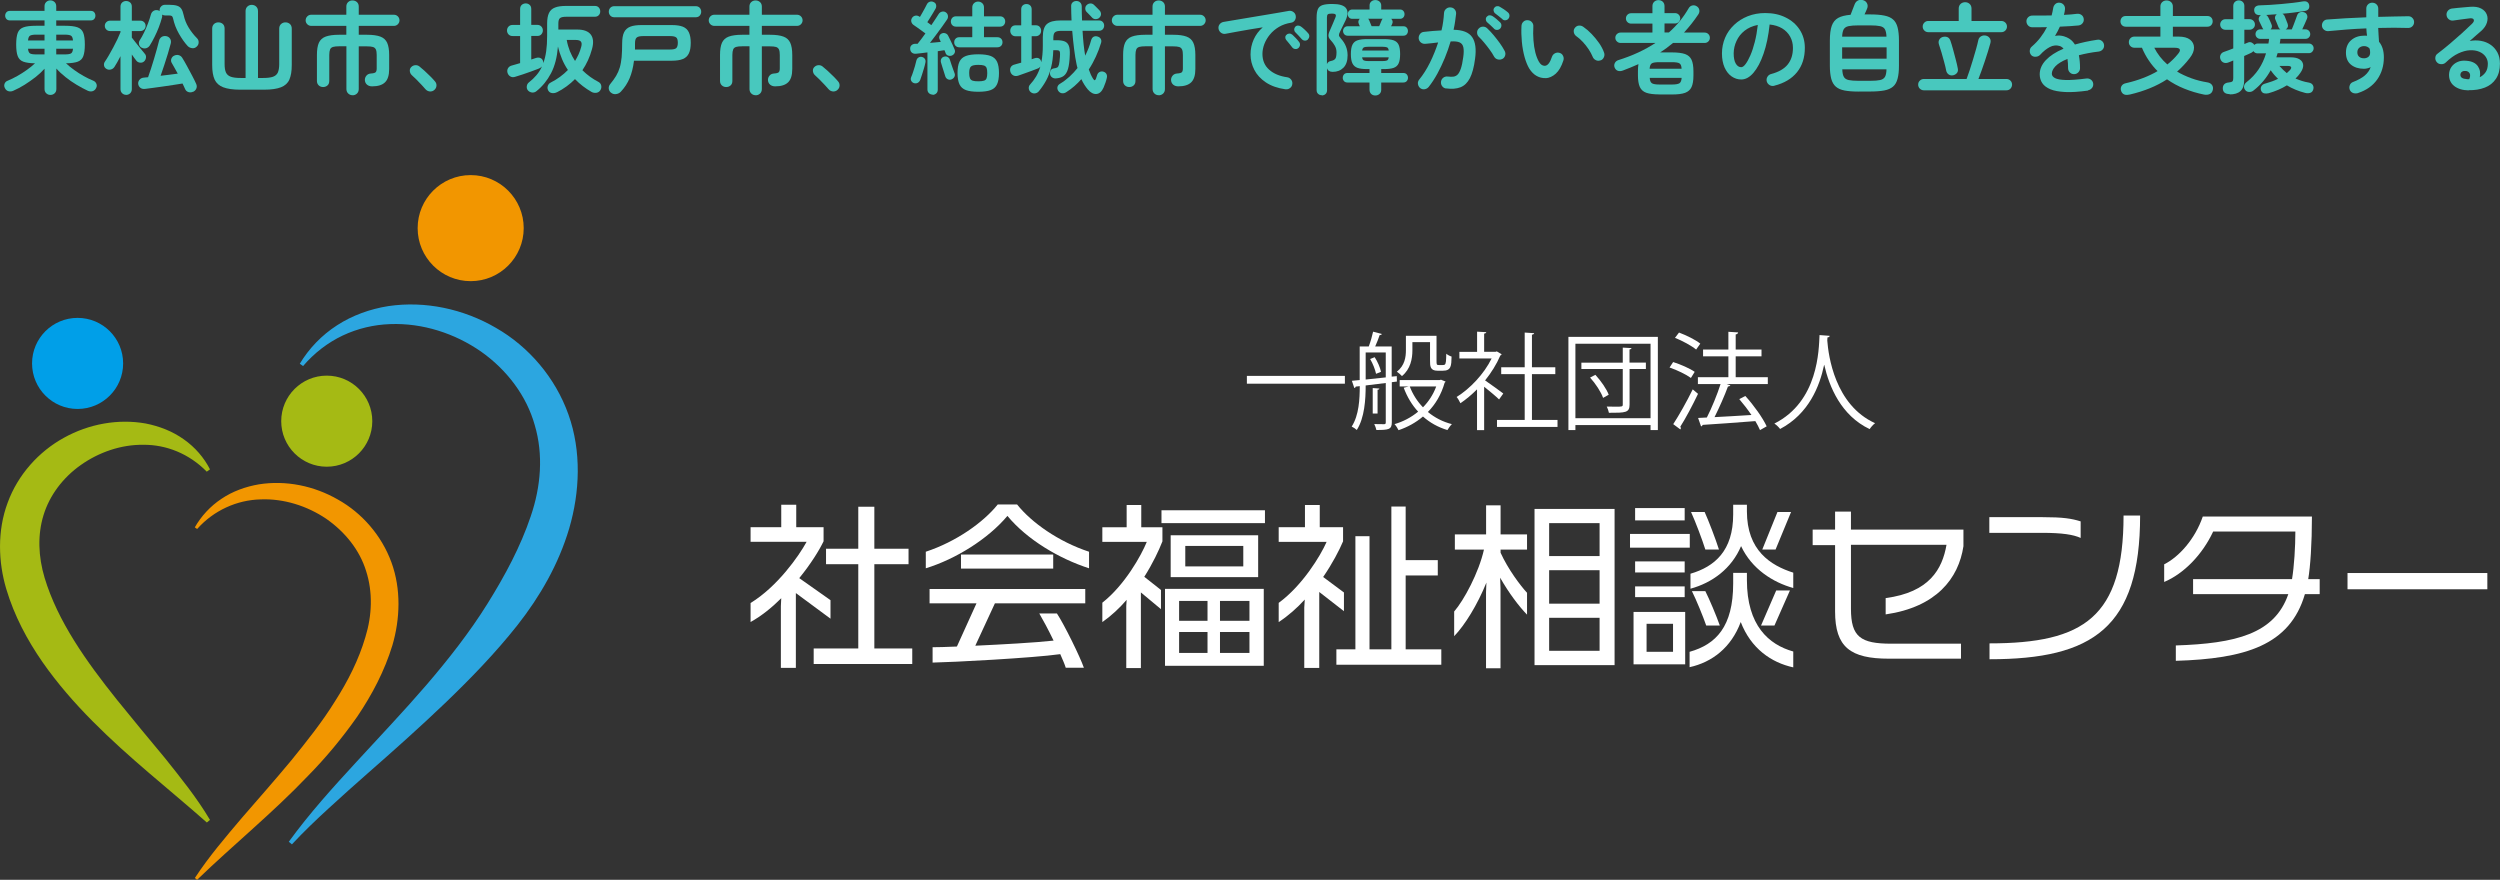 <?xml version="1.0" encoding="UTF-8"?>
<svg id="_レイヤー_2" data-name="レイヤー 2" xmlns="http://www.w3.org/2000/svg" viewBox="0 0 396.93 139.69">
  <rect x="0" y="0" width="396.93" height="139.69" fill="#333333" stroke="none"/>
  <defs>
    <style>
      .cls-1 {
        fill: #a5ba14;
      }

      .cls-1, .cls-2, .cls-3, .cls-4, .cls-5, .cls-6 {
        stroke-width: 0px;
      }

      .cls-2 {
        fill: #48c8be;
      }

      .cls-3 {
        fill: #f29600;
      }

      .cls-4 {
        fill: #fff;
      }

      .cls-5 {
        fill: #2ca6e0;
      }

      .cls-6 {
        fill: #009fe8;
      }
    </style>
  </defs>
  <g id="_具" data-name="具">
    <g>
      <path class="cls-2" d="m8,15.07c-.26,0-.47-.08-.66-.26-.18-.17-.27-.39-.27-.67v-3.23c-.41.46-.89.91-1.44,1.34s-1.14.84-1.74,1.22c-.61.37-1.2.69-1.78.94-.27.12-.52.14-.77.07-.25-.07-.43-.23-.56-.49-.13-.25-.14-.48-.05-.71.1-.23.26-.39.5-.47.49-.2.99-.45,1.51-.74.52-.29,1.02-.61,1.51-.96.49-.35.93-.7,1.31-1.06-.81-.01-1.43-.1-1.86-.26-.43-.16-.73-.46-.89-.89-.16-.43-.24-1.04-.24-1.83s.08-1.43.25-1.86.47-.72.93-.88c.45-.16,1.11-.24,1.98-.24h1.34v-.85H1.57c-.24,0-.42-.07-.55-.22-.13-.15-.2-.33-.2-.53,0-.21.07-.39.2-.54.13-.15.32-.22.55-.22h5.5v-.74c0-.28.09-.5.27-.67.18-.17.4-.26.66-.26s.47.09.66.26c.18.17.27.4.27.67v.74h5.49c.23,0,.42.07.54.22s.19.33.19.54-.06.38-.19.53c-.13.15-.31.22-.54.22h-5.49v.85h1.38c.86,0,1.52.08,1.98.24.45.16.76.45.93.88s.25,1.05.25,1.86-.08,1.41-.24,1.84c-.16.43-.45.72-.88.88-.43.16-1.05.25-1.87.26.38.36.82.72,1.3,1.06.48.35.98.67,1.5.96.52.29,1.02.54,1.5.73.23.09.41.24.51.47.11.23.1.47-.03.71-.12.25-.3.41-.54.49s-.51.06-.78-.06c-.58-.27-1.17-.59-1.79-.96-.62-.37-1.21-.78-1.76-1.22-.55-.44-1.04-.89-1.44-1.35v3.26c0,.28-.09.5-.27.67s-.4.26-.66.26Zm-3.55-8.64h2.62v-.93h-1.31c-.49,0-.82.06-1,.17-.18.11-.28.37-.31.76Zm1.31,2.21h1.31v-.9h-2.62c.03.38.14.63.31.74.18.11.51.16,1,.16Zm3.17-2.21h2.66c-.03-.39-.14-.65-.31-.76-.18-.11-.51-.17-1.02-.17h-1.33v.93Zm0,2.21h1.33c.5,0,.84-.05,1.02-.16.18-.11.28-.35.31-.74h-2.66v.9Z"/>
      <path class="cls-2" d="m20.02,15.06c-.25,0-.46-.09-.63-.26-.18-.17-.26-.39-.26-.66v-5.22c-.17.33-.34.64-.5.94-.17.29-.32.55-.47.78-.14.2-.33.34-.58.4-.25.06-.47.03-.69-.11-.2-.12-.33-.29-.37-.52-.04-.23,0-.44.14-.63.19-.28.4-.61.63-1.01s.46-.82.7-1.26c.23-.45.45-.88.66-1.3.2-.42.36-.79.48-1.1v-.18h-1.66c-.23,0-.43-.08-.59-.24s-.24-.36-.24-.59.08-.42.24-.58.36-.24.59-.24h1.66V1.06c0-.28.09-.5.26-.66.18-.16.39-.24.63-.24s.47.08.65.24c.18.16.26.38.26.66v2.22h1.36c.23,0,.43.08.59.24.16.16.24.35.24.58s-.08.43-.24.59c-.16.16-.36.24-.59.24h-1.36v1.04c.13.16.28.36.46.59.18.23.37.48.58.73.2.25.39.48.57.7.18.21.32.38.42.51.17.18.25.39.22.63-.02.24-.12.45-.3.62-.18.16-.4.23-.65.2-.25-.03-.45-.14-.6-.34-.1-.12-.2-.26-.32-.42-.12-.17-.25-.34-.38-.54v5.5c0,.27-.09.49-.26.66-.18.17-.39.26-.65.26Zm10.64-.5c-.25.12-.49.14-.74.06s-.43-.24-.54-.5c-.05-.12-.11-.25-.18-.4-.06-.15-.14-.3-.22-.46-.41.06-.87.14-1.4.22s-1.07.16-1.62.24-1.08.15-1.59.22-.94.13-1.3.17c-.32.04-.58-.01-.78-.17-.2-.15-.32-.37-.35-.63-.02-.25.05-.47.22-.66.17-.2.4-.31.7-.33.1-.01.2-.02.31-.03.11-.01.23-.02.34-.03.14-.39.29-.85.46-1.35.17-.51.33-1.03.49-1.58.16-.54.31-1.06.45-1.56s.25-.93.34-1.29c.06-.28.21-.48.42-.62.22-.13.46-.17.73-.12s.47.19.61.41c.14.22.17.47.1.76-.12.46-.27.99-.45,1.59-.18.6-.37,1.21-.58,1.83-.2.62-.39,1.18-.58,1.7.48-.05.95-.11,1.42-.17.47-.06.9-.11,1.3-.17-.17-.31-.34-.61-.5-.9s-.3-.55-.43-.76c-.14-.21-.17-.44-.1-.67.08-.23.22-.41.43-.51.26-.13.5-.16.74-.1.24.06.43.2.57.42.22.35.47.78.75,1.3.28.51.55,1.02.82,1.53s.48.94.64,1.3c.12.26.13.5.04.74-.09.23-.26.41-.5.53Zm-8.18-6.98c-.2-.12-.34-.29-.4-.52-.06-.23-.03-.45.1-.65.24-.36.46-.78.69-1.24.22-.46.43-.94.62-1.44.19-.5.34-.96.46-1.4.07-.28.22-.48.44-.61s.46-.15.73-.08c.04.01.08.03.12.05.04.02.08.04.12.06-.01-.03-.02-.08-.02-.14,0-.23.08-.43.25-.6.17-.17.37-.25.6-.25h.67c.52,0,.93.05,1.23.14.3.09.53.25.69.48s.28.56.37.98c.16.74.43,1.41.81,2.03.38.62.82,1.18,1.32,1.68.18.18.27.4.26.66,0,.26-.1.48-.3.66-.2.2-.44.29-.72.26-.28-.03-.52-.14-.72-.34-.49-.53-.95-1.19-1.39-1.96s-.75-1.58-.93-2.42c-.04-.19-.11-.32-.19-.38-.09-.06-.24-.1-.46-.1h-.64c-.15,0-.3-.04-.45-.13.03.16.03.31-.02.46-.13.49-.3,1.01-.5,1.54s-.44,1.06-.69,1.56c-.25.5-.5.96-.76,1.36-.14.21-.33.35-.58.42-.25.06-.48.03-.7-.1Z"/>
      <path class="cls-2" d="m38.14,14.24c-1.14,0-2.04-.13-2.69-.38-.65-.25-1.11-.66-1.37-1.22-.26-.57-.39-1.33-.39-2.29v-5.81c0-.31.1-.55.29-.73.19-.18.43-.26.7-.26s.51.09.7.26c.19.18.28.42.28.73v5.65c0,.57.07,1.01.22,1.33.15.32.41.54.78.67s.89.19,1.56.19h.77V1.76c0-.3.1-.54.29-.72.19-.18.42-.27.69-.27s.51.09.7.27c.19.18.29.42.29.72v10.62h.8c.67,0,1.2-.06,1.57-.19s.63-.35.78-.67c.14-.32.22-.76.22-1.33v-5.65c0-.31.1-.55.3-.73.2-.18.43-.26.7-.26s.51.09.7.26c.19.18.29.42.29.73v5.81c0,.96-.13,1.72-.38,2.29s-.7.97-1.34,1.22c-.64.25-1.54.38-2.69.38h-3.74Z"/>
      <path class="cls-2" d="m55.98,15.12c-.27,0-.5-.09-.69-.27-.19-.18-.29-.42-.29-.72v-6.78h-1.17c-.41,0-.72.03-.95.1-.23.07-.39.2-.47.4-.08.2-.13.49-.13.87v4.13c0,.3-.09.54-.28.71s-.42.26-.7.26-.5-.09-.69-.26c-.19-.18-.29-.41-.29-.71v-4.13c0-.82.1-1.46.31-1.93.21-.46.57-.79,1.08-.98.51-.19,1.22-.29,2.11-.29h1.17v-1.41h-5.57c-.25,0-.46-.09-.63-.26-.18-.18-.26-.38-.26-.62s.09-.46.26-.63c.18-.18.39-.26.63-.26h5.57v-1.3c0-.3.1-.54.29-.71.19-.18.42-.26.69-.26s.51.09.7.26c.19.18.29.41.29.71v1.3h5.58c.25,0,.46.09.63.26s.26.39.26.63-.09.44-.26.62c-.18.18-.39.26-.63.26h-5.58v1.41h1.31c.91,0,1.61.1,2.12.29s.87.52,1.08.98c.21.46.32,1.11.32,1.93v2.24c0,.98-.22,1.69-.66,2.11-.44.43-1.12.64-2.05.64-.33,0-.6-.09-.81-.27-.21-.18-.32-.42-.34-.72-.01-.26.07-.49.24-.7.17-.21.41-.33.72-.35.37-.02.62-.09.74-.19.12-.11.18-.31.18-.62v-2.13c0-.38-.04-.67-.13-.87-.09-.2-.24-.33-.46-.4-.22-.07-.54-.1-.95-.1h-1.31v6.78c0,.3-.1.54-.29.72-.19.18-.43.27-.7.27Z"/>
      <path class="cls-2" d="m68.94,14.3c-.2.17-.44.24-.7.22-.27-.03-.49-.14-.67-.34-.16-.19-.37-.43-.64-.71-.27-.28-.54-.57-.82-.85-.28-.28-.53-.51-.74-.7-.17-.16-.27-.37-.3-.62-.03-.25.04-.47.22-.65.18-.18.39-.28.63-.3s.46.04.66.19c.23.18.51.42.82.7s.62.58.93.89c.3.3.55.57.73.79.18.2.26.44.24.7-.02.27-.14.49-.35.67Z"/>
      <path class="cls-2" d="m88.42,14.64c-.23.13-.49.17-.77.14-.28-.04-.48-.18-.61-.42-.13-.25-.15-.49-.06-.73.08-.24.23-.41.45-.52,1.06-.54,1.97-1.21,2.74-2-.36-.53-.68-1.11-.94-1.74s-.48-1.29-.64-1.99c-.14,1.7-.5,3.11-1.1,4.25s-1.36,2.08-2.31,2.84c-.2.17-.43.24-.7.22-.26-.03-.48-.14-.66-.34-.15-.18-.21-.4-.18-.66.03-.26.15-.47.35-.62.45-.35.84-.73,1.19-1.14.35-.41.64-.86.87-1.38-.13.15-.29.26-.5.34-.33.13-.72.27-1.17.44-.45.17-.9.32-1.34.47-.45.15-.85.28-1.2.38-.3.11-.56.1-.79-.03s-.39-.33-.47-.59c-.07-.27-.05-.51.08-.73s.34-.37.64-.44c.18-.05.38-.11.6-.17.22-.06.45-.13.68-.2v-4.3h-1.2c-.27,0-.48-.09-.64-.26-.16-.18-.24-.38-.24-.62s.08-.45.24-.62c.16-.17.37-.26.64-.26h1.2V1.42c0-.28.09-.49.26-.65.18-.15.39-.23.63-.23s.45.08.62.23c.17.15.26.37.26.65v2.53h.96c.27,0,.48.09.64.26.16.17.24.38.24.62s-.08.44-.24.62c-.16.18-.37.26-.64.26h-.96v3.74c.28-.09.52-.17.72-.24.27-.09.51-.09.72,0,.21.08.36.24.43.49.03.13.04.24.03.34.21-.55.37-1.19.47-1.9.1-.71.15-1.53.15-2.46v-1.95c0-.7.1-1.26.29-1.66.19-.41.51-.7.95-.87.44-.18,1.04-.26,1.8-.26h4.54c.26,0,.46.08.62.25.15.17.23.37.23.62s-.08.44-.23.6c-.15.17-.36.25-.62.25h-4.54c-.49,0-.82.07-1,.22-.18.14-.26.44-.26.87v.94h2.99c1.04,0,1.77.27,2.17.81.4.54.46,1.3.18,2.3-.17.63-.38,1.22-.64,1.78s-.55,1.08-.88,1.57c.38.38.79.73,1.22,1.04.43.31.87.58,1.3.8.25.13.4.31.46.56.06.25.03.49-.1.72-.15.27-.37.42-.65.46-.28.04-.55,0-.79-.14-.48-.28-.94-.58-1.38-.92-.44-.34-.86-.71-1.24-1.11-.82.84-1.79,1.55-2.9,2.11Zm2.88-4.96c.21-.34.4-.7.57-1.07.17-.37.3-.76.41-1.17.11-.38.09-.66-.05-.84-.14-.18-.43-.26-.86-.26h-1.39c.11.63.28,1.22.5,1.78.23.56.5,1.08.82,1.56Z"/>
      <path class="cls-2" d="m97.01,14.72c-.22-.18-.34-.41-.36-.67-.02-.27.07-.51.25-.72.37-.45.68-.88.93-1.3s.44-.86.58-1.34c.14-.47.23-1.02.29-1.62.05-.61.08-1.33.08-2.16,0-.76.1-1.35.3-1.77.2-.42.53-.72.98-.9.45-.18,1.05-.26,1.8-.26h4.82c.73,0,1.31.09,1.74.26.44.18.75.47.95.89s.3.98.3,1.68-.1,1.26-.3,1.67c-.2.41-.51.71-.95.89-.44.18-1.02.27-1.74.27h-6.02c-.13,1.06-.36,1.98-.69,2.77-.33.79-.79,1.5-1.39,2.14-.2.22-.46.35-.77.39-.31.04-.58-.04-.8-.23Zm.53-11.98c-.27,0-.48-.09-.64-.26-.16-.18-.24-.38-.24-.62s.08-.45.24-.62c.16-.17.37-.26.64-.26h12.91c.28,0,.49.09.65.26.15.17.23.38.23.62s-.08.44-.23.62c-.16.18-.37.26-.65.26h-12.91Zm3.26,5.12h5.62c.47,0,.79-.07.95-.22s.25-.43.25-.85-.08-.7-.25-.84c-.17-.14-.48-.22-.95-.22h-4.32c-.5,0-.84.08-1.02.24-.18.16-.26.47-.26.94,0,.16,0,.32,0,.48,0,.16,0,.31,0,.46Z"/>
      <path class="cls-2" d="m119.98,15.12c-.27,0-.5-.09-.69-.27-.19-.18-.29-.42-.29-.72v-6.78h-1.17c-.41,0-.72.03-.95.1-.23.07-.39.2-.47.4-.08.2-.13.49-.13.87v4.13c0,.3-.09.54-.28.71s-.42.26-.7.26-.5-.09-.69-.26c-.19-.18-.29-.41-.29-.71v-4.13c0-.82.1-1.46.31-1.93.21-.46.57-.79,1.08-.98.51-.19,1.22-.29,2.11-.29h1.17v-1.41h-5.57c-.25,0-.46-.09-.63-.26-.18-.18-.26-.38-.26-.62s.09-.46.26-.63c.18-.18.39-.26.63-.26h5.57v-1.3c0-.3.1-.54.29-.71.19-.18.42-.26.69-.26s.51.09.7.26c.19.18.29.41.29.71v1.3h5.58c.25,0,.46.09.63.26s.26.39.26.63-.09.44-.26.62c-.18.18-.39.26-.63.26h-5.58v1.41h1.31c.91,0,1.61.1,2.12.29s.87.52,1.08.98c.21.46.32,1.11.32,1.93v2.24c0,.98-.22,1.69-.66,2.11-.44.43-1.12.64-2.05.64-.33,0-.6-.09-.81-.27-.21-.18-.32-.42-.34-.72-.01-.26.07-.49.24-.7.17-.21.41-.33.72-.35.37-.02.62-.09.74-.19.12-.11.18-.31.18-.62v-2.13c0-.38-.04-.67-.13-.87-.09-.2-.24-.33-.46-.4-.22-.07-.54-.1-.95-.1h-1.31v6.78c0,.3-.1.54-.29.72-.19.18-.43.27-.7.27Z"/>
      <path class="cls-2" d="m132.94,14.3c-.2.17-.44.24-.7.22-.27-.03-.49-.14-.67-.34-.16-.19-.37-.43-.64-.71-.27-.28-.54-.57-.82-.85-.28-.28-.53-.51-.74-.7-.17-.16-.27-.37-.3-.62-.03-.25.04-.47.22-.65.18-.18.39-.28.63-.3s.46.04.66.19c.23.18.51.42.82.7s.62.58.93.89c.3.3.55.57.73.79.18.2.26.44.24.7-.02.27-.14.49-.35.67Z"/>
      <path class="cls-2" d="m148.1,15.02c-.24,0-.44-.07-.6-.22-.17-.15-.25-.35-.25-.61v-5.87c-.33.04-.65.08-.96.12-.31.04-.59.07-.83.09-.26.03-.47-.02-.65-.15-.18-.13-.28-.33-.3-.58-.02-.25.04-.45.19-.6.15-.15.35-.24.61-.25.05,0,.11,0,.18,0s.14,0,.2,0c.18-.21.38-.46.58-.74.21-.28.43-.58.66-.9-.18-.14-.39-.3-.64-.47-.25-.18-.48-.35-.71-.51-.23-.17-.41-.29-.55-.38-.18-.13-.29-.3-.34-.51s0-.41.11-.59c.12-.19.29-.31.51-.36s.43,0,.62.12l.13.08c.11-.18.23-.4.38-.66.14-.26.29-.51.42-.76.14-.25.24-.44.3-.58.1-.2.25-.34.45-.41.2-.07.41-.06.61.04.21.09.35.23.4.43.05.2.03.4-.06.59-.11.19-.24.42-.4.69-.16.27-.32.53-.49.8-.17.27-.31.5-.44.69.12.09.23.17.34.25.11.08.21.15.3.22.23-.34.45-.66.65-.97s.36-.56.49-.76c.12-.2.29-.34.51-.4.22-.06.43-.04.62.08.2.13.32.3.36.53.04.22,0,.43-.12.61-.21.32-.47.69-.78,1.12s-.63.87-.97,1.32c-.34.45-.66.88-.98,1.29.31-.02.61-.05.9-.08.29-.03.57-.06.82-.08l-.19-.42c-.09-.18-.09-.36-.02-.54.07-.18.2-.31.37-.38.19-.09.38-.09.58-.02.19.07.34.19.43.38.08.17.19.39.33.66.13.27.26.55.39.82s.23.51.3.69c.09.2.09.39,0,.58-.08.18-.23.31-.44.4-.2.07-.4.07-.6,0s-.33-.21-.39-.4c-.02-.06-.05-.14-.08-.22s-.06-.16-.1-.23c-.15.02-.31.05-.5.07-.18.03-.37.06-.56.09v6.1c0,.26-.08.46-.25.61-.17.15-.36.22-.58.22Zm-2.99-1.82c-.2-.07-.35-.2-.44-.38-.09-.18-.09-.37,0-.58.1-.22.2-.49.3-.8.11-.31.21-.63.3-.95.1-.33.17-.61.22-.86.05-.21.16-.38.33-.49.17-.11.35-.15.55-.1.19.04.35.14.46.3.12.16.15.36.1.59-.05.27-.13.57-.23.91s-.21.68-.31,1.01c-.11.33-.2.61-.29.85-.08.2-.21.35-.39.45-.19.1-.39.11-.6.05Zm5.97-.59c-.21.08-.42.06-.61-.03-.19-.1-.32-.25-.38-.45-.05-.19-.12-.42-.22-.7s-.18-.55-.26-.82c-.09-.28-.16-.51-.21-.69-.06-.22-.04-.42.06-.6.11-.18.26-.29.46-.33.2-.05.39-.03.56.07.17.1.29.26.35.47.05.19.12.42.22.68.09.26.18.52.27.77.09.25.17.46.23.63.09.2.08.4-.02.59s-.25.33-.46.4Zm1.23-5.1c-.25,0-.44-.08-.59-.23-.15-.15-.22-.34-.22-.57s.07-.41.22-.57.35-.23.59-.23h2.06v-1.68h-2.59c-.25,0-.44-.08-.59-.24-.15-.16-.22-.35-.22-.58s.08-.42.22-.58c.15-.16.35-.24.59-.24h2.59v-1.41c0-.28.09-.5.27-.67.18-.17.4-.26.66-.26s.47.09.66.26c.18.17.27.39.27.67v1.41h2.54c.26,0,.46.08.61.24s.22.35.22.58-.08.42-.22.58c-.15.16-.35.24-.61.24h-2.54v1.68h2.13c.25,0,.44.08.59.23s.22.34.22.57-.07.41-.22.57c-.15.15-.35.23-.59.23h-6.05Zm3.01,7.06c-.83,0-1.49-.09-1.97-.27-.48-.18-.82-.49-1.02-.93-.2-.44-.3-1.03-.3-1.78s.1-1.35.3-1.78c.2-.43.54-.74,1.02-.92.48-.18,1.14-.27,1.97-.27s1.5.09,1.98.27c.47.18.81.49,1.01.92.2.43.3,1.03.3,1.78s-.1,1.34-.3,1.78c-.2.44-.53.75-1.01.93-.47.18-1.13.27-1.98.27Zm0-1.66c.39,0,.7-.03.9-.1.21-.06.35-.19.42-.38.07-.19.11-.47.11-.83s-.04-.64-.11-.82c-.08-.19-.22-.31-.42-.38-.21-.07-.51-.1-.9-.1-.59,0-.97.09-1.16.26-.19.18-.28.52-.28,1.03,0,.36.04.64.12.83.08.19.22.32.43.39.21.07.5.1.89.1Z"/>
      <path class="cls-2" d="m169.33,14.61c-.23.16-.47.23-.71.2-.24-.03-.43-.15-.58-.36-.14-.2-.19-.41-.15-.62.04-.21.17-.38.39-.52.57-.34,1.08-.73,1.54-1.15s.88-.88,1.26-1.36c-.03-.11-.06-.21-.09-.32-.03-.11-.05-.21-.07-.32-.14-.66-.27-1.45-.38-2.35s-.22-1.88-.3-2.91h-1.79c-.45,0-.76.07-.94.22-.18.14-.27.45-.27.92v.35h.58c.5,0,.9.06,1.21.18.3.12.53.34.66.67.14.33.19.82.16,1.47-.03.96-.12,1.7-.28,2.23-.15.53-.39.9-.7,1.13-.31.22-.73.35-1.26.38-.22.01-.42-.05-.6-.19s-.27-.32-.3-.54c-.02-.25.03-.44.14-.6.12-.15.28-.24.48-.26.23-.03.41-.08.54-.15.12-.07.21-.23.27-.47.06-.25.11-.65.15-1.2.02-.33.02-.57,0-.72s-.08-.25-.17-.29c-.09-.04-.24-.06-.46-.06h-.43c-.03,1.03-.14,1.94-.34,2.71-.19.77-.45,1.47-.78,2.08-.33.61-.73,1.19-1.18,1.74-.16.19-.37.3-.62.33-.25.03-.48-.05-.68-.22-.17-.15-.27-.34-.29-.58-.02-.23.05-.44.21-.61.37-.41.7-.84.97-1.3.27-.46.49-.97.66-1.54-.05.06-.12.12-.19.18-.08.05-.16.1-.26.13-.24.1-.55.22-.94.36s-.78.29-1.16.42-.7.25-.96.34c-.3.1-.56.08-.79-.04s-.38-.32-.46-.58c-.07-.27-.06-.51.06-.72.11-.21.32-.36.63-.43.15-.04.31-.09.49-.14.18-.05.35-.1.54-.15v-4.19h-.88c-.27,0-.48-.09-.63-.26-.15-.17-.23-.37-.23-.61s.08-.45.23-.62.37-.25.63-.25h.88V1.47c0-.26.08-.46.24-.61s.36-.22.59-.22.43.07.59.22c.16.15.24.35.24.61v2.54h.64c.27,0,.48.08.63.25.15.17.23.37.23.62s-.08.44-.23.61c-.16.17-.37.26-.63.26h-.64v3.66c.09-.03.17-.06.24-.09.07-.03.15-.05.22-.07.25-.09.46-.08.66,0,.19.09.32.26.38.5.02.06.03.11.03.14.16-.76.24-1.62.24-2.58v-1.42c0-1.01.22-1.71.66-2.08.44-.37,1.15-.56,2.14-.56h1.76c-.01-.37-.02-.75-.04-1.12-.02-.37-.02-.75-.02-1.14-.01-.26.07-.46.23-.61.17-.15.37-.22.6-.22s.43.07.59.22c.16.15.25.35.26.61,0,.77.02,1.52.05,2.26h2.7c.25,0,.44.08.59.24.15.16.22.35.22.58s-.08.42-.22.58c-.15.16-.35.24-.59.24h-2.62c.08,1.5.22,2.82.42,3.95.2-.41.38-.81.54-1.22s.29-.83.41-1.26c.08-.27.23-.45.42-.54.2-.09.41-.09.65,0,.22.07.38.21.47.39s.1.4.02.63c-.22.74-.5,1.46-.82,2.16-.32.7-.69,1.38-1.12,2.03.2.59.43,1.08.69,1.49.11.16.2.23.26.22s.14-.11.2-.28c.03-.1.07-.2.1-.31.04-.11.07-.21.09-.28.08-.21.21-.36.4-.45.19-.09.39-.1.61-.03.2.06.35.18.45.36.1.18.12.39.06.63-.04.2-.11.45-.21.74-.1.29-.2.55-.3.78-.28.63-.65.97-1.12,1.02-.47.05-.93-.19-1.38-.71-.18-.21-.36-.46-.54-.74-.18-.28-.34-.58-.49-.9-.34.39-.71.76-1.1,1.1s-.82.66-1.26.94Zm5.22-11.79c-.17.15-.37.22-.6.22s-.42-.09-.57-.26c-.05-.06-.14-.15-.25-.27-.11-.12-.22-.23-.34-.35-.11-.12-.2-.2-.26-.26-.15-.15-.22-.33-.22-.55s.07-.4.22-.54c.16-.16.35-.25.56-.26.21-.02.41.05.58.2.06.05.15.14.27.26.12.12.24.24.36.36.12.12.21.21.26.27.16.16.24.35.25.58,0,.23-.08.42-.26.58Z"/>
      <path class="cls-2" d="m183.98,15.12c-.27,0-.5-.09-.69-.27-.19-.18-.29-.42-.29-.72v-6.78h-1.17c-.41,0-.72.03-.95.1-.23.07-.39.2-.47.4-.08.2-.13.49-.13.87v4.13c0,.3-.09.54-.28.71s-.42.26-.7.26-.5-.09-.69-.26c-.19-.18-.29-.41-.29-.71v-4.13c0-.82.1-1.46.31-1.93.21-.46.57-.79,1.08-.98.51-.19,1.22-.29,2.11-.29h1.17v-1.41h-5.57c-.25,0-.46-.09-.63-.26-.18-.18-.26-.38-.26-.62s.09-.46.26-.63c.18-.18.39-.26.63-.26h5.57v-1.3c0-.3.1-.54.29-.71.19-.18.42-.26.69-.26s.51.09.7.26c.19.18.29.41.29.71v1.3h5.58c.25,0,.46.09.63.26s.26.39.26.63-.09.44-.26.62c-.18.18-.39.26-.63.26h-5.58v1.41h1.31c.91,0,1.61.1,2.12.29s.87.52,1.08.98c.21.46.32,1.11.32,1.93v2.24c0,.98-.22,1.69-.66,2.11-.44.43-1.12.64-2.05.64-.33,0-.6-.09-.81-.27-.21-.18-.32-.42-.34-.72-.01-.26.07-.49.24-.7.17-.21.41-.33.72-.35.37-.02.62-.09.74-.19.12-.11.18-.31.18-.62v-2.13c0-.38-.04-.67-.13-.87-.09-.2-.24-.33-.46-.4-.22-.07-.54-.1-.95-.1h-1.31v6.78c0,.3-.1.54-.29.72-.19.18-.43.27-.7.27Z"/>
      <path class="cls-2" d="m204.1,14.18c-1.26-.18-2.3-.55-3.12-1.1-.82-.55-1.43-1.21-1.83-1.99-.4-.78-.6-1.59-.6-2.43s.17-1.65.5-2.39c.33-.74.81-1.38,1.44-1.93-.64.1-1.32.21-2.05.33-.73.12-1.43.25-2.1.37s-1.27.23-1.78.33c-.27.04-.5-.02-.71-.18s-.33-.37-.38-.62c-.04-.27.01-.5.17-.71s.37-.33.63-.38c.34-.05.78-.13,1.31-.22.53-.09,1.13-.19,1.79-.3.66-.11,1.34-.22,2.03-.34.69-.12,1.37-.23,2.04-.34.67-.11,1.28-.22,1.83-.31.55-.1,1.01-.18,1.36-.24.25-.04.48.01.7.16s.35.35.39.59c.05.26.01.5-.12.72-.13.22-.33.36-.58.4-.75.12-1.4.34-1.97.68-.57.34-1.04.74-1.43,1.22-.39.47-.68.98-.88,1.5-.2.53-.3,1.05-.3,1.56,0,1.03.35,1.87,1.06,2.5.7.63,1.66,1.04,2.88,1.21.26.04.46.17.62.38.16.21.22.45.18.7-.03.27-.15.48-.37.64-.21.16-.45.22-.7.18Zm2.03-6.54c-.14.12-.31.17-.5.14-.2-.02-.35-.11-.47-.27-.12-.15-.27-.34-.45-.57s-.35-.43-.5-.6c-.1-.12-.14-.26-.14-.42,0-.17.08-.31.22-.42.13-.12.27-.17.44-.17.17,0,.32.07.46.18.16.14.34.32.55.54.21.22.38.43.52.61.12.15.16.32.14.51-.03.19-.12.35-.26.46Zm1.54-1.38c-.14.14-.31.2-.5.19s-.36-.09-.49-.24c-.13-.15-.29-.33-.49-.54-.2-.21-.38-.4-.54-.56-.11-.11-.16-.25-.17-.42,0-.17.06-.32.18-.45.12-.12.26-.18.43-.18.17,0,.33.05.46.15.17.12.37.28.59.49s.41.4.56.58c.13.14.19.3.18.49-.01.19-.09.35-.22.49Z"/>
      <path class="cls-2" d="m209.87,15.12c-.23,0-.43-.07-.59-.22-.16-.14-.24-.35-.24-.62V2.77c0-.57.07-1,.2-1.31.13-.31.38-.53.74-.65.36-.12.88-.18,1.55-.18,1.14,0,1.87.23,2.19.68.32.45.3,1.08-.06,1.88-.16.33-.3.62-.43.88s-.28.57-.46.94c-.13.26-.19.45-.18.58,0,.13.11.3.31.53.7.77,1.06,1.65,1.06,2.66,0,.88-.22,1.53-.66,1.97-.44.44-1,.66-1.7.66-.48,0-.78-.19-.9-.56v3.46c0,.27-.08.47-.24.62-.16.14-.36.22-.59.22Zm.83-4.98c.1-.25.3-.4.62-.46.34-.06.57-.19.7-.37.12-.18.18-.52.18-1.01,0-.38-.09-.73-.27-1.04-.18-.31-.38-.59-.61-.83-.23-.25-.37-.47-.39-.69-.03-.21.04-.5.2-.86.15-.33.3-.68.46-1.06.16-.37.29-.69.4-.96.12-.26.14-.44.07-.54-.07-.11-.27-.16-.62-.16-.32,0-.53.04-.62.12-.09.08-.14.25-.14.5v7.36Zm7.66,5.02c-.27,0-.49-.08-.66-.25s-.26-.39-.26-.66v-1.15h-3.5c-.24,0-.42-.07-.55-.22-.13-.15-.2-.33-.2-.53,0-.21.07-.39.2-.54.13-.15.32-.22.55-.22h3.5v-.62h-.38c-.64,0-1.15-.06-1.52-.19s-.64-.37-.81-.71c-.17-.35-.25-.84-.25-1.48s.08-1.15.25-1.49c.17-.34.43-.58.81-.7.37-.13.88-.19,1.52-.19h2.66c.65,0,1.16.06,1.54.19.37.13.64.36.8.7.16.34.24.84.24,1.49s-.08,1.13-.24,1.48c-.16.35-.43.58-.8.71s-.89.19-1.54.19h-.42v.62h3.5c.24,0,.42.07.55.22.13.15.2.33.2.54s-.07.38-.2.53c-.13.15-.32.22-.55.22h-3.5v1.15c0,.28-.09.5-.27.66-.18.17-.4.25-.66.25Zm-4.38-9.49c-.22,0-.4-.07-.54-.22-.13-.15-.2-.33-.2-.53s.07-.38.2-.53c.13-.15.31-.22.54-.22h1.92c-.04-.09-.08-.16-.1-.23-.03-.07-.05-.12-.07-.17-.06-.15-.08-.29-.05-.42.03-.13.1-.25.21-.36h-1.18c-.22,0-.4-.07-.53-.22-.13-.14-.19-.32-.19-.52s.06-.38.19-.52c.13-.14.3-.22.53-.22h2.74v-.64c0-.26.08-.46.26-.62.17-.16.39-.24.66-.24s.47.08.66.24c.18.16.27.37.27.62v.64h2.98c.22,0,.4.07.53.22.13.14.19.32.19.52s-.06.38-.19.52c-.13.14-.3.22-.53.22h-1.39c.11.11.18.23.21.36s.02.27-.05.42c-.01.04-.04.1-.07.17-.04.07-.08.15-.12.23h1.95c.23,0,.42.07.54.22.13.15.19.33.19.53s-.06.38-.19.53-.31.22-.54.22h-8.8Zm2.29,2.35h4.22c-.03-.27-.12-.43-.27-.5-.15-.06-.41-.1-.78-.1h-2.1c-.37,0-.63.03-.78.1s-.25.23-.29.5Zm1.07,1.68h2.1c.37,0,.63-.03.78-.1.15-.07.24-.24.27-.5h-4.22c.03.27.12.43.28.5.16.07.42.1.79.1Zm.42-5.54h1.22c.06-.16.13-.33.21-.5.07-.18.13-.31.16-.39.02-.05.04-.1.07-.15.03-.05.06-.09.1-.14h-2.3c.1.1.16.19.18.27.03.09.08.22.16.4.08.18.14.35.21.51Z"/>
      <path class="cls-2" d="m229.6,14.05c-.26-.03-.46-.15-.62-.36s-.22-.45-.19-.71.15-.48.36-.64c.21-.16.45-.22.71-.19.33.04.63.05.89.02.26-.03.49-.14.68-.33.19-.19.36-.51.51-.94.15-.44.28-1.04.38-1.81.1-.67.1-1.2.02-1.58-.08-.38-.28-.64-.6-.78s-.79-.19-1.42-.15c-.26.87-.56,1.75-.92,2.62s-.75,1.7-1.18,2.49c-.43.78-.89,1.49-1.39,2.12-.17.2-.38.32-.64.36s-.49-.02-.7-.18c-.2-.17-.32-.39-.36-.65-.04-.26.03-.49.2-.7.63-.77,1.2-1.67,1.71-2.7.51-1.03.94-2.1,1.3-3.2-.33.04-.67.08-1.02.12-.35.04-.69.07-1.02.1-.27.02-.5-.05-.7-.21-.2-.16-.32-.37-.35-.64-.02-.27.05-.5.21-.71s.37-.32.64-.34c.46-.05.92-.1,1.39-.14.47-.04.93-.07,1.38-.09.12-.48.21-.95.27-1.42.06-.46.11-.91.13-1.34.02-.27.13-.49.33-.66.2-.18.43-.25.7-.23.27.01.49.11.66.31s.25.43.23.7c-.04.4-.1.81-.16,1.23-.06.43-.14.86-.24,1.31,1.45.02,2.43.41,2.95,1.17.52.76.67,1.9.46,3.44-.17,1.32-.45,2.35-.82,3.07-.38.73-.88,1.21-1.5,1.45-.62.24-1.38.3-2.27.18Zm8.93-4.7c-.23.13-.48.15-.74.08-.26-.07-.45-.23-.58-.46-.18-.34-.41-.7-.69-1.08-.28-.38-.56-.75-.86-1.1-.29-.36-.57-.66-.84-.92-.19-.18-.29-.4-.3-.66-.01-.26.07-.49.26-.68.18-.19.4-.29.66-.3s.49.08.68.26c.34.32.69.69,1.03,1.1s.67.83.98,1.26c.3.43.56.83.76,1.22.13.23.16.48.09.73-.07.25-.22.44-.46.57Zm-1.34-4.82c-.14-.14-.31-.31-.52-.5-.21-.2-.4-.37-.58-.52-.11-.1-.17-.23-.18-.4-.02-.17.03-.33.15-.46s.26-.21.42-.22c.17-.01.32.03.46.11.18.11.39.26.63.46.24.2.44.38.6.54.14.14.21.3.21.49s-.06.35-.19.5c-.13.14-.29.21-.49.22s-.37-.06-.5-.2Zm1.34-1.5c-.15-.13-.34-.28-.57-.46-.23-.18-.43-.34-.62-.48-.11-.1-.17-.23-.2-.4-.03-.17.01-.33.12-.46.1-.14.23-.22.39-.25.17-.03.32,0,.47.09.18.1.4.23.66.41.26.18.47.34.64.49.15.13.23.29.24.48s-.04.36-.16.51c-.11.15-.26.23-.46.26s-.37-.04-.52-.18Z"/>
      <path class="cls-2" d="m245.39,12.4c-.49.02-.96-.09-1.41-.34-.45-.25-.84-.64-1.18-1.18-.29-.48-.53-1.09-.74-1.82-.2-.74-.35-1.53-.43-2.39-.08-.86-.11-1.71-.06-2.57.02-.27.12-.49.31-.66.19-.18.41-.25.68-.23.27.01.49.11.66.31.18.2.25.43.23.7-.04.75-.04,1.47.02,2.18.05.71.15,1.35.3,1.94s.34,1.06.56,1.45c.25.44.55.66.93.66.46-.01.84-.49,1.15-1.44.09-.25.25-.43.48-.55.23-.12.48-.14.74-.06.25.07.43.23.54.47.12.24.13.48.05.73-.3.94-.7,1.63-1.2,2.09-.5.45-1.05.7-1.63.73Zm8.72-2.82c-.26.1-.5.09-.74-.03s-.41-.3-.5-.54c-.16-.39-.38-.79-.65-1.2-.27-.41-.58-.79-.91-1.15-.34-.36-.68-.67-1.03-.91-.21-.15-.35-.36-.4-.62s0-.51.18-.72c.17-.21.38-.33.63-.35.25-.02.49.05.71.21.45.31.89.69,1.32,1.14.43.45.82.93,1.18,1.44.35.51.61,1.01.78,1.5.09.25.08.49-.03.74-.11.25-.28.42-.53.5Z"/>
      <path class="cls-2" d="m263.47,14.99c-.9,0-1.59-.09-2.08-.26-.49-.18-.83-.48-1.03-.92s-.3-1.05-.3-1.82v-.69c0-.21,0-.41.02-.6.01-.19.03-.36.06-.52-.78.35-1.59.69-2.45,1.01-.31.12-.58.13-.82.05-.24-.08-.41-.27-.52-.54-.09-.25-.07-.48.05-.71s.33-.39.62-.47c2.17-.68,4.11-1.58,5.82-2.7h-5.54c-.22,0-.42-.08-.58-.24-.17-.16-.25-.35-.25-.58s.08-.43.25-.59c.17-.16.36-.24.58-.24h5.06v-1.42h-3.39c-.22,0-.42-.08-.58-.24-.16-.16-.24-.35-.24-.58s.08-.43.24-.59c.16-.16.35-.24.58-.24h3.39V.98c0-.29.09-.52.28-.7.19-.18.41-.26.68-.26s.51.09.69.26c.18.18.27.41.27.7v1.1h1.66c.23,0,.43.08.59.24.16.16.24.36.24.59s-.08.42-.24.58c-.16.16-.36.24-.59.24h-1.66v1.42h.7c1.24-1.1,2.28-2.37,3.12-3.82.14-.25.33-.4.58-.46.25-.06.49-.02.72.13.21.13.35.31.4.56.05.25,0,.47-.13.69-.36.54-.74,1.06-1.12,1.54-.38.48-.78.94-1.18,1.38h3.28c.23,0,.43.08.59.24s.24.36.24.59-.08.42-.24.58-.36.24-.59.24h-5.02c-.66.55-1.34,1.06-2.05,1.5h1.86c.91,0,1.61.09,2.1.26.49.18.83.48,1.03.91.2.43.3,1.04.3,1.82v.69c0,.78-.1,1.39-.3,1.82s-.54.74-1.03.92-1.19.26-2.1.26h-1.97Zm-1.55-4.08h5.07c-.02-.44-.13-.72-.34-.85-.2-.13-.61-.19-1.22-.19h-1.97c-.6,0-1,.06-1.2.19-.2.13-.32.41-.35.85Zm1.55,2.51h1.97c.61,0,1.01-.07,1.22-.21.2-.14.31-.42.34-.85h-5.07c.02.43.14.71.34.85s.61.21,1.21.21Z"/>
      <path class="cls-2" d="m281.71,13.62c-.27.06-.52.03-.75-.11-.23-.14-.38-.34-.45-.59-.06-.26-.03-.5.11-.73s.34-.38.59-.44c1.18-.31,2.06-.81,2.62-1.5.56-.69.84-1.57.84-2.64,0-.67-.15-1.27-.45-1.81-.3-.53-.72-.97-1.27-1.3s-1.21-.53-1.98-.61c-.19,1.79-.51,3.34-.97,4.65-.45,1.31-.99,2.31-1.6,3.02-.61.71-1.26,1.06-1.93,1.06-.57,0-1.08-.17-1.55-.5-.47-.33-.84-.81-1.11-1.42-.27-.62-.41-1.36-.41-2.22s.17-1.71.5-2.49.81-1.45,1.43-2.04c.62-.59,1.35-1.05,2.18-1.38.84-.33,1.76-.5,2.76-.5,1.22,0,2.3.23,3.24.7.94.46,1.69,1.11,2.23,1.94.54.83.82,1.79.82,2.89,0,1.55-.41,2.83-1.24,3.86-.83,1.03-2.03,1.75-3.62,2.15Zm-5.22-2.96c.19,0,.41-.16.66-.49.25-.33.5-.79.76-1.38s.49-1.3.7-2.12c.21-.82.37-1.72.48-2.71-.83.16-1.53.47-2.1.92-.57.45-.99.99-1.28,1.62-.29.62-.44,1.28-.45,1.96,0,.73.11,1.27.34,1.65s.52.56.87.56Z"/>
      <path class="cls-2" d="m295.09,14.54c-.9,0-1.64-.06-2.22-.17s-1.05-.31-1.39-.61c-.34-.29-.58-.71-.73-1.25-.14-.54-.22-1.23-.22-2.07v-4.02c0-.98.1-1.75.3-2.32.2-.56.53-.98,1.01-1.25s1.13-.43,1.98-.5c.1-.25.21-.54.34-.88.13-.34.23-.6.3-.77.11-.29.28-.49.53-.62s.53-.14.86-.04c.28.09.47.26.59.51.12.26.12.51.02.77-.05.13-.12.28-.19.46-.07.18-.15.35-.24.51h.91c.9,0,1.64.06,2.23.18.59.12,1.06.32,1.39.62.34.29.58.71.72,1.25.14.54.22,1.23.22,2.07v4.02c0,.84-.07,1.53-.22,2.07-.14.54-.38.96-.72,1.25-.34.29-.8.5-1.39.61s-1.34.17-2.23.17h-1.84Zm-2.61-5.22h7.06v-1.81h-7.06v1.81Zm.02-3.5h7.02c-.02-.52-.1-.91-.25-1.17-.14-.26-.4-.42-.77-.5-.37-.08-.89-.12-1.58-.12h-1.84c-.68,0-1.21.04-1.58.12-.37.08-.62.25-.77.5-.14.26-.23.65-.25,1.17Zm2.59,7.01h1.84c.69,0,1.22-.04,1.58-.12.36-.08.62-.25.77-.51s.23-.66.24-1.19h-7.02c.02.53.1.93.25,1.19.14.26.4.43.77.51.37.08.89.12,1.58.12Z"/>
      <path class="cls-2" d="m305.46,14.34c-.25,0-.46-.09-.64-.26-.18-.18-.27-.39-.27-.65s.09-.46.27-.63c.18-.18.39-.26.64-.26h6.78c.15-.39.31-.86.49-1.4.18-.54.35-1.1.53-1.69.18-.59.34-1.15.49-1.68s.27-1,.35-1.39c.06-.29.22-.5.46-.63.25-.13.51-.16.78-.09.27.07.47.22.6.44.13.22.16.48.07.78-.11.38-.24.82-.38,1.3-.15.49-.31.99-.49,1.52-.18.53-.35,1.04-.53,1.53-.18.49-.34.93-.49,1.31h4.45c.25,0,.46.09.63.26.18.18.26.39.26.63s-.09.47-.26.65c-.18.18-.39.26-.63.26h-13.12Zm.7-9.23c-.25,0-.46-.09-.63-.26-.18-.18-.26-.39-.26-.63s.09-.46.26-.63c.18-.18.39-.26.63-.26h4.83v-1.97c0-.31.1-.55.3-.74.2-.18.44-.27.72-.27s.51.09.71.27c.2.18.3.43.3.74v1.97h4.74c.25,0,.46.09.63.26.18.18.26.39.26.63s-.09.46-.26.63c-.18.18-.39.26-.63.26h-11.6Zm4,6.83c-.28.07-.53.04-.74-.1s-.35-.34-.41-.59c-.07-.39-.18-.85-.32-1.36-.14-.51-.28-1.02-.43-1.54s-.29-.95-.42-1.33c-.08-.27-.06-.51.06-.72s.31-.36.54-.43c.27-.07.51-.07.74.02.22.09.38.27.48.54.14.39.28.86.43,1.41.15.54.29,1.08.43,1.62.14.53.25,1,.32,1.39.06.27.03.5-.1.69s-.33.33-.58.4Z"/>
      <path class="cls-2" d="m331.52,14.38c-1.43.2-2.63.28-3.62.23-.98-.05-1.77-.19-2.36-.44-.59-.25-1.02-.57-1.29-.98-.27-.41-.4-.88-.4-1.4,0-.8.32-1.55.97-2.24s1.58-1.3,2.81-1.82c-.17-.21-.38-.36-.62-.43-.53-.16-1.06-.1-1.58.18-.52.28-1.02.68-1.51,1.22-.18.19-.42.3-.71.31-.29.02-.53-.07-.71-.26-.17-.2-.25-.44-.23-.7.02-.27.12-.49.33-.66.52-.45.98-.93,1.38-1.46.4-.52.74-1.06,1.02-1.62-.46.01-.89.02-1.29.02-.4,0-.74,0-1.03,0-.27,0-.49-.09-.67-.28-.18-.19-.27-.41-.27-.68,0-.27.11-.48.3-.66.19-.17.42-.25.69-.24.37.01.82.01,1.35,0s1.08-.01,1.66-.02c.05-.2.1-.4.14-.59s.08-.38.11-.58c.04-.27.16-.48.35-.65.19-.17.42-.23.69-.2.27.03.48.15.64.35s.22.44.19.7c-.01.14-.03.28-.06.43-.03.15-.07.3-.11.45.41-.02.78-.05,1.14-.07.35-.03.67-.06.94-.1.27-.03.5.03.71.18.21.15.33.37.36.63s-.03.5-.2.7c-.17.2-.38.31-.63.34-.39.04-.85.08-1.36.11-.51.03-1.05.06-1.6.08-.23.52-.49,1.01-.77,1.47.26-.05.5-.07.74-.06.24.02.46.06.67.12.32.09.63.23.94.44s.57.5.81.87c.52-.15,1.08-.29,1.67-.42.59-.13,1.22-.24,1.88-.34.26-.04.49.01.7.17.21.15.34.37.37.63.04.27-.02.5-.18.7s-.37.33-.64.37c-.62.07-1.19.16-1.71.26-.52.1-1.01.21-1.46.33.05.29.1.6.13.94s.05.71.05,1.1c0,.27-.09.49-.28.68-.19.19-.41.28-.68.28s-.49-.09-.67-.28c-.18-.19-.27-.41-.27-.68,0-.54-.03-1.03-.1-1.46-.88.36-1.51.75-1.9,1.16-.39.41-.58.81-.58,1.19,0,.29.17.52.51.7.34.18.91.28,1.71.3.8.02,1.89-.06,3.28-.24.26-.03.49.03.7.18.21.16.34.37.37.63.03.26-.03.49-.19.69-.16.2-.37.33-.62.37Z"/>
      <path class="cls-2" d="m338.11,15.01c-.35.08-.64.08-.86-.02s-.38-.28-.47-.54c-.1-.28-.08-.54.05-.78.13-.24.37-.4.74-.47.98-.22,1.88-.5,2.71-.82.83-.32,1.59-.68,2.28-1.09-.51-.51-.98-1.07-1.39-1.69-.42-.61-.78-1.29-1.09-2.02h-1.18c-.27,0-.48-.09-.65-.26s-.25-.38-.25-.62.08-.46.25-.63c.17-.18.38-.26.65-.26h4.11v-1.57h-5.49c-.26,0-.46-.08-.62-.25-.16-.17-.23-.37-.23-.6s.08-.45.23-.61c.15-.16.36-.24.62-.24h5.49v-1.5c0-.3.1-.54.29-.71.19-.18.43-.26.7-.26s.51.09.7.26c.19.18.29.41.29.71v1.5h5.47c.26,0,.46.08.62.24.15.16.23.36.23.61s-.08.43-.23.6-.36.25-.62.25h-5.47v1.57h.9c.8,0,1.41.16,1.82.48s.63.74.64,1.26c0,.52-.21,1.06-.66,1.64-.61.8-1.29,1.53-2.03,2.18.69.41,1.44.75,2.25,1.05s1.66.51,2.57.66c.32.05.56.19.72.41.16.22.2.48.13.79s-.24.53-.49.65c-.25.12-.55.15-.89.09-1.1-.22-2.14-.54-3.14-.94s-1.91-.9-2.75-1.49c-1.64,1.08-3.63,1.89-5.95,2.43Zm6-4.77c.64-.51,1.21-1.07,1.7-1.68.27-.32.36-.56.27-.73-.08-.17-.37-.25-.86-.25h-3.18c.5.99,1.19,1.88,2.08,2.66Z"/>
      <path class="cls-2" d="m354.02,14.94c-.7,0-1.07-.29-1.1-.86-.01-.29.06-.52.22-.69.16-.17.39-.27.69-.29.31-.03.51-.09.61-.18.1-.09.14-.26.14-.52v-2.8c-.15.06-.29.12-.42.18-.13.05-.25.1-.36.14-.27.11-.52.11-.75.02-.23-.09-.41-.27-.51-.55-.09-.25-.08-.48.03-.7.11-.22.29-.38.56-.46.19-.06.42-.14.67-.24.26-.1.52-.2.78-.3v-2.96h-1.25c-.23,0-.43-.08-.59-.24s-.24-.36-.24-.59.08-.43.24-.6.36-.25.59-.25h1.25V.94c0-.27.09-.48.26-.64.18-.16.38-.24.62-.24s.45.08.62.24c.17.16.26.37.26.64v2.1h.83c.23,0,.43.08.6.25.17.17.25.37.25.6s-.08.43-.25.59c-.17.16-.37.24-.6.24h-.83v2.27c.1-.04.19-.08.27-.11.08-.03.17-.06.24-.1.23-.11.45-.12.64-.03.19.09.33.21.42.38.07-.06.16-.12.25-.16.09-.04.19-.06.3-.06h1.7c.02-.12.04-.24.06-.36s.04-.25.05-.38h-1.41c-.2,0-.38-.07-.53-.22s-.22-.33-.22-.53c0-.21.07-.39.22-.54s.33-.22.53-.22h.5c-.06-.07-.11-.15-.14-.22-.06-.14-.15-.31-.25-.52s-.19-.4-.28-.57c-.08-.18-.1-.36-.04-.54.06-.18.17-.31.34-.41h-.22c-.25.01-.45-.05-.61-.18-.16-.13-.25-.33-.26-.59-.01-.26.07-.45.23-.58.17-.13.38-.2.63-.2.46-.01.99-.03,1.59-.07.6-.04,1.22-.09,1.86-.14.64-.06,1.26-.12,1.85-.19.59-.07,1.1-.14,1.53-.22.31-.05.55-.03.72.08.17.11.28.27.32.48.1.54-.14.86-.7.96-.49.07-1.04.15-1.66.23-.61.08-1.24.15-1.88.2.16.09.28.22.35.4.06.16.15.37.25.62.1.25.17.44.22.57.07.18.08.35.02.52-.06.17-.17.29-.34.38h.98c.08-.19.18-.44.3-.74.11-.3.22-.59.32-.86.1-.28.17-.48.22-.61.08-.25.23-.41.45-.5.21-.09.45-.09.7,0,.19.06.33.2.42.4.09.2.09.41,0,.62-.06.17-.17.42-.33.76-.16.34-.3.64-.42.92h.51c.21,0,.39.07.54.22.14.14.22.32.22.54s-.07.38-.22.53c-.14.15-.32.22-.54.22h-3.97c-.01.13-.03.25-.05.38-.02.12-.04.24-.06.36h4.62c.21,0,.39.07.54.22s.22.32.22.54-.08.38-.22.54-.33.23-.54.23h-4.96c-.03.11-.06.21-.1.32-.03.11-.06.22-.1.34h2.27c.63,0,1.11.11,1.45.34.34.22.51.52.54.9.02.37-.13.78-.45,1.23-.11.16-.22.31-.35.46-.13.14-.27.29-.42.44.33.14.67.26,1.02.38.35.11.71.2,1.09.26.33.06.55.21.66.43s.12.46.04.7c-.09.27-.25.44-.5.51s-.51.07-.78,0c-1.08-.28-2.04-.68-2.9-1.2-.43.27-.88.5-1.37.71s-1,.39-1.53.54c-.25.06-.48.07-.71.02-.23-.05-.39-.21-.49-.46-.08-.25-.07-.47.06-.68.12-.21.33-.35.63-.42.37-.11.73-.22,1.06-.34.34-.12.65-.26.95-.41-.44-.41-.83-.86-1.17-1.36-.33.61-.72,1.18-1.18,1.73s-.97,1.04-1.56,1.5c-.2.16-.43.23-.69.22-.26-.01-.46-.11-.61-.3-.17-.21-.23-.44-.18-.67s.18-.43.39-.59c.78-.61,1.42-1.3,1.93-2.06.51-.77.89-1.6,1.16-2.51h-1.36c-.27,0-.48-.12-.64-.35-.08.09-.19.17-.34.26-.14.06-.31.14-.5.23-.2.09-.41.18-.63.28v3.87c0,.78-.2,1.34-.59,1.7s-.97.53-1.73.53Zm6.48-10.27h1.57c-.15-.08-.26-.21-.32-.37-.04-.13-.11-.31-.22-.56-.1-.25-.19-.45-.26-.62-.08-.16-.09-.32-.05-.47.04-.15.13-.28.27-.38-.29.01-.57.03-.86.05-.28.02-.56.04-.84.06.15.06.27.19.35.37.08.16.18.35.28.57.1.22.17.39.22.52.15.33.1.61-.14.83Zm2.58,6.94c.08-.09.17-.17.25-.24s.16-.15.23-.22c.19-.21.26-.38.2-.5-.06-.12-.22-.18-.49-.18h-1.36c.18.21.37.41.57.6.2.19.4.37.6.54Z"/>
      <path class="cls-2" d="m374.38,14.78c-.26.07-.5.07-.74,0-.24-.08-.42-.24-.54-.47-.11-.25-.12-.5-.03-.75.08-.26.25-.43.5-.53.81-.31,1.44-.66,1.89-1.04.45-.38.76-.83.94-1.33-.36.17-.72.26-1.07.26-.84,0-1.53-.22-2.06-.65-.53-.43-.8-1.07-.8-1.91s.28-1.5.83-1.98,1.25-.72,2.1-.72c.07,0,.14,0,.21,0,.06,0,.13.01.21.02-.03-.18-.06-.37-.07-.56s-.03-.39-.04-.61c-1.07.04-2.12.1-3.14.18-1.03.08-1.99.16-2.87.25-.26.02-.49-.04-.69-.2-.2-.15-.32-.36-.35-.62-.02-.27.05-.5.21-.7.16-.2.37-.31.62-.32.91-.07,1.89-.14,2.96-.2,1.07-.06,2.15-.11,3.25-.15v-1.38c0-.27.09-.49.27-.67.18-.18.41-.27.67-.27s.51.09.69.27c.18.18.27.41.27.67v1.31c.89-.02,1.73-.04,2.54-.06.81-.02,1.56-.03,2.24-.04.27,0,.49.1.66.29.18.19.26.42.25.67-.01.27-.11.49-.3.66-.19.17-.41.25-.68.24-1.37-.05-2.94-.05-4.72,0,.01.37.03.75.06,1.12.03.37.05.73.07,1.07.51.61.77,1.43.77,2.48,0,1.33-.35,2.5-1.05,3.5-.7,1-1.71,1.72-3.05,2.16Zm.94-5.52c.31-.01.55-.09.73-.25.18-.15.26-.38.26-.68,0-.08,0-.18-.02-.29-.02-.11-.03-.21-.06-.32-.22-.27-.52-.4-.88-.4-.3,0-.55.09-.76.26-.21.18-.31.42-.31.73s.1.55.3.71.45.24.74.23Z"/>
      <path class="cls-2" d="m391.95,14.35c-.97-.02-1.74-.26-2.3-.7-.56-.45-.83-1.06-.81-1.84.02-.46.15-.86.39-1.2.24-.34.57-.6.98-.78s.89-.24,1.42-.18c.85.07,1.45.37,1.79.87.34.51.44,1.09.3,1.74.37-.18.68-.45.92-.79s.36-.8.36-1.35c0-.42-.12-.79-.36-1.13s-.58-.6-1.01-.78-.93-.26-1.5-.23c-.57.03-1.17.2-1.82.5-.65.3-1.32.79-2,1.45-.19.18-.43.27-.72.26s-.52-.11-.7-.33c-.17-.2-.25-.43-.23-.7.02-.26.12-.47.33-.62.66-.5,1.32-1.03,1.98-1.59s1.29-1.11,1.9-1.66c.6-.54,1.13-1.04,1.59-1.49.29-.28.39-.51.3-.69-.09-.18-.32-.25-.7-.19-.36.04-.78.1-1.24.16-.46.06-.9.12-1.3.18-.26.04-.49-.02-.7-.18-.21-.16-.34-.37-.37-.64-.04-.26.02-.49.18-.7.16-.21.37-.33.64-.38.23-.03.53-.06.89-.1.36-.03.73-.06,1.1-.1.38-.03.7-.06.97-.08.69-.05,1.26.04,1.7.27.44.23.74.55.9.95s.17.83.02,1.3c-.14.47-.45.91-.92,1.33-.21.18-.48.42-.81.7s-.66.58-1,.88c.61-.12,1.2-.12,1.78-.02.58.1,1.09.31,1.54.62s.81.72,1.08,1.22c.27.51.4,1.1.4,1.78,0,.97-.21,1.77-.64,2.41s-1.01,1.1-1.76,1.39c-.75.29-1.61.43-2.58.41Zm-.29-1.78h.1s.07,0,.12,0c.05,0,.1,0,.17,0,.15-.35.18-.65.08-.88-.1-.23-.29-.37-.58-.42-.26-.03-.47,0-.63.1-.17.1-.26.26-.28.49-.01.43.33.66,1.02.7Z"/>
    </g>
    <g>
      <g>
        <path class="cls-4" d="m197.97,59.68h15.56v1.24h-15.56v-1.24Z"/>
        <path class="cls-4" d="m221.8,60.58l-.82.1v6.38c0,1.14-.52,1.21-2.45,1.21-.05-.27-.2-.67-.34-.94.74.02,1.38.02,1.55.02.22,0,.28-.07.28-.29v-6.25l-3.19.39c0,2.2-.17,5.14-1.41,7.07-.17-.17-.57-.44-.81-.54,1.16-1.81,1.28-4.38,1.28-6.42l-.64.07c-.02.13-.12.2-.22.24l-.39-1.16,1.24-.12v-5.33h1.44c.27-.71.55-1.68.69-2.35l1.39.37c-.03.1-.17.17-.35.17-.17.5-.44,1.23-.71,1.81h2.62v4.79l.81-.08.02.86Zm-4.97-4.62v4.3l3.19-.34v-3.96h-3.19Zm1.65,3.39c-.14-.66-.5-1.61-.94-2.35l.72-.29c.47.71.87,1.66,1.01,2.32l-.79.32Zm.52,2.35c-.02.1-.08.17-.28.18v3.78h-.77v-4.05l1.06.08Zm9.8-1.41l.72.29c-.03.1-.1.13-.15.18-.54,1.9-1.46,3.43-2.66,4.65,1.08.89,2.35,1.56,3.81,1.93-.24.22-.54.66-.71.94-1.5-.45-2.79-1.18-3.88-2.15-1.14.97-2.47,1.7-3.88,2.17-.13-.27-.4-.72-.64-.96,1.34-.39,2.64-1.06,3.75-1.98-.98-1.06-1.75-2.35-2.29-3.8l.79-.2h-1.43v-1.02h6.35l.2-.05Zm-4.55-5.95v1.29c0,1.31-.29,2.97-1.66,4.08-.17-.2-.57-.55-.81-.69,1.26-.99,1.44-2.32,1.44-3.43v-2.27h4.86v4c0,.57.03.64.37.64h.52c.15,0,.32,0,.39-.05.24-.13.24-.66.27-1.75.2.18.55.37.84.45-.03,1.5-.07,2.25-1.39,2.25h-.84c-1.19,0-1.19-.74-1.19-1.65v-2.89h-2.79Zm-.42,7.02c.47,1.24,1.19,2.37,2.1,3.31.89-.91,1.63-2.02,2.1-3.31h-4.2Z"/>
        <path class="cls-4" d="m238.41,56.27c-.02.07-.12.14-.2.17-.59,1.39-1.44,2.74-2.42,3.96.81.54,2.45,1.75,2.89,2.08l-.67.94c-.47-.47-1.55-1.36-2.37-2.02v6.89h-1.13v-6.47c-.86.86-1.75,1.61-2.64,2.2-.12-.29-.42-.79-.6-.99,2.12-1.31,4.35-3.65,5.56-6.12h-5.12v-1.04h2.81v-3.21l1.46.08c-.02.12-.12.2-.34.23v2.89h1.81l.2-.07.76.45Zm4.81,10.4h4.07v1.11h-9.61v-1.11h4.4v-7.27h-3.73v-1.09h3.73v-5.51l1.5.1c-.02.12-.12.2-.35.24v5.17h3.71v1.09h-3.71v7.27Z"/>
        <path class="cls-4" d="m249.02,53.48h14.2v14.8h-1.16v-.79h-11.93v.79h-1.11v-14.8Zm1.11,12.92h11.93v-11.83h-11.93v11.83Zm11.19-8.82v1.01h-2.59v5.64c0,1.31-.66,1.31-3.28,1.31-.05-.29-.2-.71-.34-.99.5.02.99.02,1.38.02,1.04,0,1.16,0,1.16-.34v-5.64h-6.57v-1.01h6.57v-2.39l1.39.08c-.02.1-.1.18-.32.22v2.08h2.59Zm-6.79,5.6c-.32-.92-1.19-2.27-2.07-3.23l.84-.44c.87.94,1.78,2.25,2.12,3.16l-.89.5Z"/>
        <path class="cls-4" d="m265.64,57.48c1.18.37,2.67,1.02,3.43,1.56l-.6.97c-.74-.55-2.22-1.26-3.39-1.66l.57-.87Zm.03,9.85c.87-1.33,2.15-3.58,3.09-5.51.67.57.76.64.84.71-.86,1.81-1.98,3.91-2.81,5.21.05.08.08.17.08.24,0,.08-.03.15-.08.2l-1.13-.84Zm.91-14.53c1.18.44,2.64,1.16,3.38,1.76l-.66.94c-.72-.6-2.17-1.39-3.36-1.86l.64-.84Zm14.1,7.09v1.09h-6.54l.6.2c-.05.1-.18.17-.39.19-.52,1.43-1.38,3.36-2.13,4.86,1.76-.1,3.83-.2,5.86-.34-.59-.87-1.28-1.76-1.93-2.52l.96-.5c1.33,1.46,2.77,3.48,3.39,4.82l-1.06.6c-.17-.42-.44-.91-.74-1.43-3.09.25-6.33.47-8.37.6-.03.13-.14.22-.25.24l-.47-1.34,1.39-.07c.77-1.5,1.65-3.66,2.18-5.31h-3.6v-1.09h4.84v-3.31h-4.02v-1.08h4.02v-2.82l1.55.1c-.02.17-.17.29-.39.32v2.4h4.1v1.08h-4.1v3.31h5.07Z"/>
        <path class="cls-4" d="m290.5,53.33c0,.13-.13.22-.35.25l-.03.49c.18,2.37,1.19,10.22,7.59,13.12-.32.24-.67.64-.86.94-4.54-2.15-6.42-6.72-7.21-10.2h-.02c-.71,3.41-2.44,7.78-6.99,10.18-.2-.27-.55-.62-.91-.86,7.01-3.51,7.06-11.78,7.17-14.05l1.6.12Z"/>
      </g>
      <g>
        <path class="cls-4" d="m126.36,94.17v11.87h-2.38v-9.8l.06-1.26c-1.46,1.46-3.11,2.8-4.87,3.78v-3.02c4.25-2.6,7.64-7.42,8.9-9.72h-8.9v-2.32h4.87v-3.56h2.38v3.56h4.34v2.24c-.7,1.46-2.04,3.61-3.86,5.85l4.96,3.5v2.94l-5.49-4.06Zm2.83,11.25v-2.46h7.08v-13.38h-5.12v-2.46h5.12v-6.66h2.55v6.66h5.43v2.46h-5.43v13.38h6.02v2.46h-15.65Z"/>
        <path class="cls-4" d="m159.95,81.91c-3.11,3.7-8.23,6.86-12.96,8.32v-2.63c4.84-1.6,9.13-4.65,11.42-7.5h3.08c2.27,2.86,6.58,5.91,11.42,7.5v2.63c-4.76-1.54-9.83-4.54-12.96-8.32Zm-1.99,13.89l-3.11,6.72c4.28-.2,9.43-.48,12.43-.81-.81-1.68-1.71-3.36-2.27-4.31h2.8c1.18,1.79,3.67,6.86,4.28,8.62h-2.88c-.14-.5-.48-1.26-.87-2.16-4.42.62-17.3,1.29-20.27,1.34v-2.44c.73,0,2.13-.03,3.86-.11l3.11-6.86h-7.45v-2.27h24.72v2.27h-14.36Zm-5.38-5.52v-2.24h14.64v2.24h-14.64Z"/>
        <path class="cls-4" d="m181.67,91.57l2.66,2.1v3.05l-3.19-2.66v12.01h-2.32v-9.88l.06-.95c-1.09,1.26-2.38,2.49-3.86,3.53v-3.08c3.53-2.77,6.16-7.45,7.06-9.66h-7.06v-2.32h3.86v-3.53h2.32v3.53h3.36v2.24c-.56,1.43-1.51,3.47-2.88,5.63Zm2.74-8.51v-2.04h16.43v2.04h-16.43Zm.56,22.65v-12.21h15.68v12.21h-15.68Zm.9-14.08v-6.64h13.89v6.64h-13.89Zm5.85,3.78h-4.51v3.16h4.51v-3.16Zm0,4.93h-4.51v3.33h4.51v-3.33Zm5.68-13.66h-9.21v3.25h9.21v-3.25Zm.98,8.73h-4.68v3.16h4.68v-3.16Zm0,4.93h-4.68v3.33h4.68v-3.33Z"/>
        <path class="cls-4" d="m209.46,93.98v12.07h-2.38v-9.57l.08-1.29c-1.2,1.32-2.58,2.55-4.14,3.58v-3.05c3.75-2.74,6.63-7.45,7.61-9.69h-7.61v-2.32h4.17v-3.53h2.35v3.53h3.7v2.24c-.62,1.46-1.68,3.5-3.16,5.66l3.3,2.46v2.97l-3.92-3.05Zm2.72,11.56v-2.44h3.02v-17.97h2.24v17.97h3.47v-22.68h2.27v8.51h5.1v2.44h-5.1v11.73h5.66v2.44h-16.66Z"/>
        <path class="cls-4" d="m238.18,91.74l.06,1.65v12.71h-2.3v-12.09l.06-1.51c-1.43,3.53-3.42,6.75-5.12,8.51v-3.92c1.54-1.76,3.92-6.19,4.73-9.83h-4.62v-2.41h4.96v-4.62h2.3v4.62h4.2v2.41h-4.2v.5c1.18,2.6,3.11,5.18,4.2,6.36v3.47c-1.26-1.29-2.86-3.39-4.26-5.85Zm5.46,13.86v-24.8h12.71v24.8h-12.71Zm10.33-22.54h-8.01v5.23h8.01v-5.23Zm0,7.47h-8.01v5.32h8.01v-5.32Zm0,7.56h-8.01v5.24h8.01v-5.24Z"/>
        <path class="cls-4" d="m258.8,86.95v-2.18h9.49v2.18h-9.49Zm.56,18.53v-8.32h8.2v8.32h-8.2Zm.25-22.85v-1.96h7.87v1.96h-7.87Zm0,8.26v-1.76h7.87v1.76h-7.87Zm0,3.92v-1.71h7.87v1.71h-7.87Zm6.02,4.23h-4.2v4.45h4.2v-4.45Zm10.75-.28c-1.51,4.06-4.54,6.38-8.12,7.17v-2.44c4.2-1.18,6.92-4,6.92-10.86v-1.68h2.18v1.15c0,7.22,3.47,10.25,7.36,11.34v2.52c-3.5-.76-6.72-3-8.34-7.2Zm.06-12.07c-1.51,3.61-4.62,5.85-8.04,6.78v-2.38c3.84-1.12,6.78-3.64,6.78-9.41v-1.54h2.18v1.04c0,6.21,3.75,8.59,7.36,9.74v2.44c-3.22-.9-6.58-3-8.29-6.66Zm-5.68.56c-.48-1.54-1.57-4.42-2.27-5.96h2.16c.62,1.37,1.73,4.25,2.27,5.96h-2.16Zm.14,12.07c-.48-1.4-1.57-4.06-2.27-5.46h2.13c.64,1.26,1.76,3.92,2.3,5.46h-2.16Zm10.83,0h-2.13l2.41-5.57h2.18l-2.46,5.57Zm.17-12.07h-2.1l2.41-5.96h2.16l-2.46,5.96Z"/>
        <path class="cls-4" d="m299.39,97.56v-2.6c6.94-.92,8.99-4.59,9.66-8.46h-15.17v10.16c0,4.45,1.51,5.54,6.41,5.54h11.06v2.38h-11.45c-6.1,0-8.54-1.82-8.54-7.5v-10.53h-3.56v-2.46h3.56v-2.86h2.52v2.86h17.86v2.63c-.78,5.15-4.31,9.66-12.35,10.83Z"/>
        <path class="cls-4" d="m324.22,84.6h-8.37v-2.49h8.4c3.33,0,4.65.22,6.1.67v2.63c-1.15-.53-2.94-.81-6.13-.81Zm-8.34,20.07v-2.52c15.01,0,21.28-4.2,21.28-20.3h2.63c0,17.78-7.48,22.82-23.91,22.82Z"/>
        <path class="cls-4" d="m365.95,94.34c-2.38,8.15-9.52,10.25-20.49,10.58v-2.44c9.49-.31,15.68-1.82,17.86-8.15h-15.12v-2.38h15.71c.34-2.04.53-5.15.53-7.56h-13.05c-1.71,3.67-4.65,6.69-7.78,8.01v-2.8c2.35-1.18,4.9-4,6.13-7.59h17.33c0,4.34-.25,7.95-.59,9.94h1.82v2.38h-2.35Z"/>
        <path class="cls-4" d="m372.72,93.56v-2.58h22.2v2.58h-22.2Z"/>
      </g>
      <g>
        <path class="cls-1" d="m32.82,74.88c-2.79-2.85-6.44-4.29-10.04-4.26-3.6-.05-7.12,1.21-9.95,3.21-2.84,2-4.96,4.82-5.92,7.96-.97,3.15-.83,6.59.17,9.94,2.08,6.91,6.62,13.29,11.51,19.4,2.47,3.06,5.02,6.13,7.59,9.22,2.51,3.15,5.08,6.31,7.16,9.83l-.5.41c-6.02-5.32-12.32-10.21-18.09-16.03-2.88-2.9-5.62-6.02-8.03-9.48-2.4-3.47-4.45-7.3-5.72-11.55-1.28-4.3-1.45-9.24.21-13.7,1.62-4.46,4.96-8.14,8.93-10.32,3.97-2.21,8.62-3.05,13-2.27,2.18.43,4.28,1.25,6.05,2.52,1.78,1.25,3.21,2.91,4.15,4.76l-.52.37Z"/>
        <circle class="cls-6" cx="12.32" cy="57.7" r="7.23"/>
        <path class="cls-3" d="m30.93,83.73c1.01-1.77,2.46-3.36,4.23-4.53,1.76-1.19,3.83-1.94,5.95-2.3,4.27-.68,8.75.23,12.55,2.42,3.83,2.14,6.94,5.72,8.49,9.97,1.56,4.27,1.37,8.98.16,13.14-1.26,4.13-3.25,7.88-5.57,11.32-2.38,3.4-5.01,6.56-7.86,9.46-5.62,5.89-11.83,10.92-17.59,16.48l-.35-.29c2.22-3.39,4.86-6.47,7.45-9.53,2.63-3.03,5.27-6.03,7.8-9.07,2.49-3.07,4.94-6.13,6.97-9.41,2.08-3.24,3.81-6.67,4.85-10.23,1.08-3.48,1.19-7.16.12-10.49-1.03-3.36-3.38-6.26-6.36-8.32-3.01-2.02-6.69-3.21-10.4-3.06-3.71.09-7.42,1.72-10.07,4.7l-.37-.26Z"/>
        <circle class="cls-1" cx="51.88" cy="66.87" r="7.23"/>
        <path class="cls-5" d="m47.6,57.75c1.45-2.41,3.47-4.53,5.91-6.1,2.43-1.58,5.25-2.59,8.15-3.05,5.83-.86,11.93.44,17.09,3.46,5.19,2.97,9.42,7.89,11.5,13.74,2.1,5.87,1.81,12.34.13,18.08-1.69,5.73-4.68,10.87-8.21,15.36-3.55,4.49-7.48,8.53-11.5,12.39-4.03,3.86-8.16,7.53-12.3,11.16-2.07,1.82-4.12,3.65-6.14,5.51-2.02,1.85-4.01,3.75-5.88,5.76l-.5-.41c3.26-4.49,7-8.62,10.74-12.68,3.73-4.07,7.53-8.05,11.09-12.19,3.55-4.14,6.9-8.41,9.71-12.92,2.81-4.5,5.27-9.1,6.88-13.9,1.62-4.73,2.02-9.78.64-14.44-1.3-4.67-4.43-8.81-8.55-11.71-4.13-2.87-9.25-4.55-14.42-4.35-2.58.09-5.15.69-7.52,1.81-2.37,1.12-4.53,2.78-6.3,4.85l-.53-.38Z"/>
        <circle class="cls-3" cx="74.73" cy="36.22" r="8.42"/>
      </g>
    </g>
  </g>
</svg>